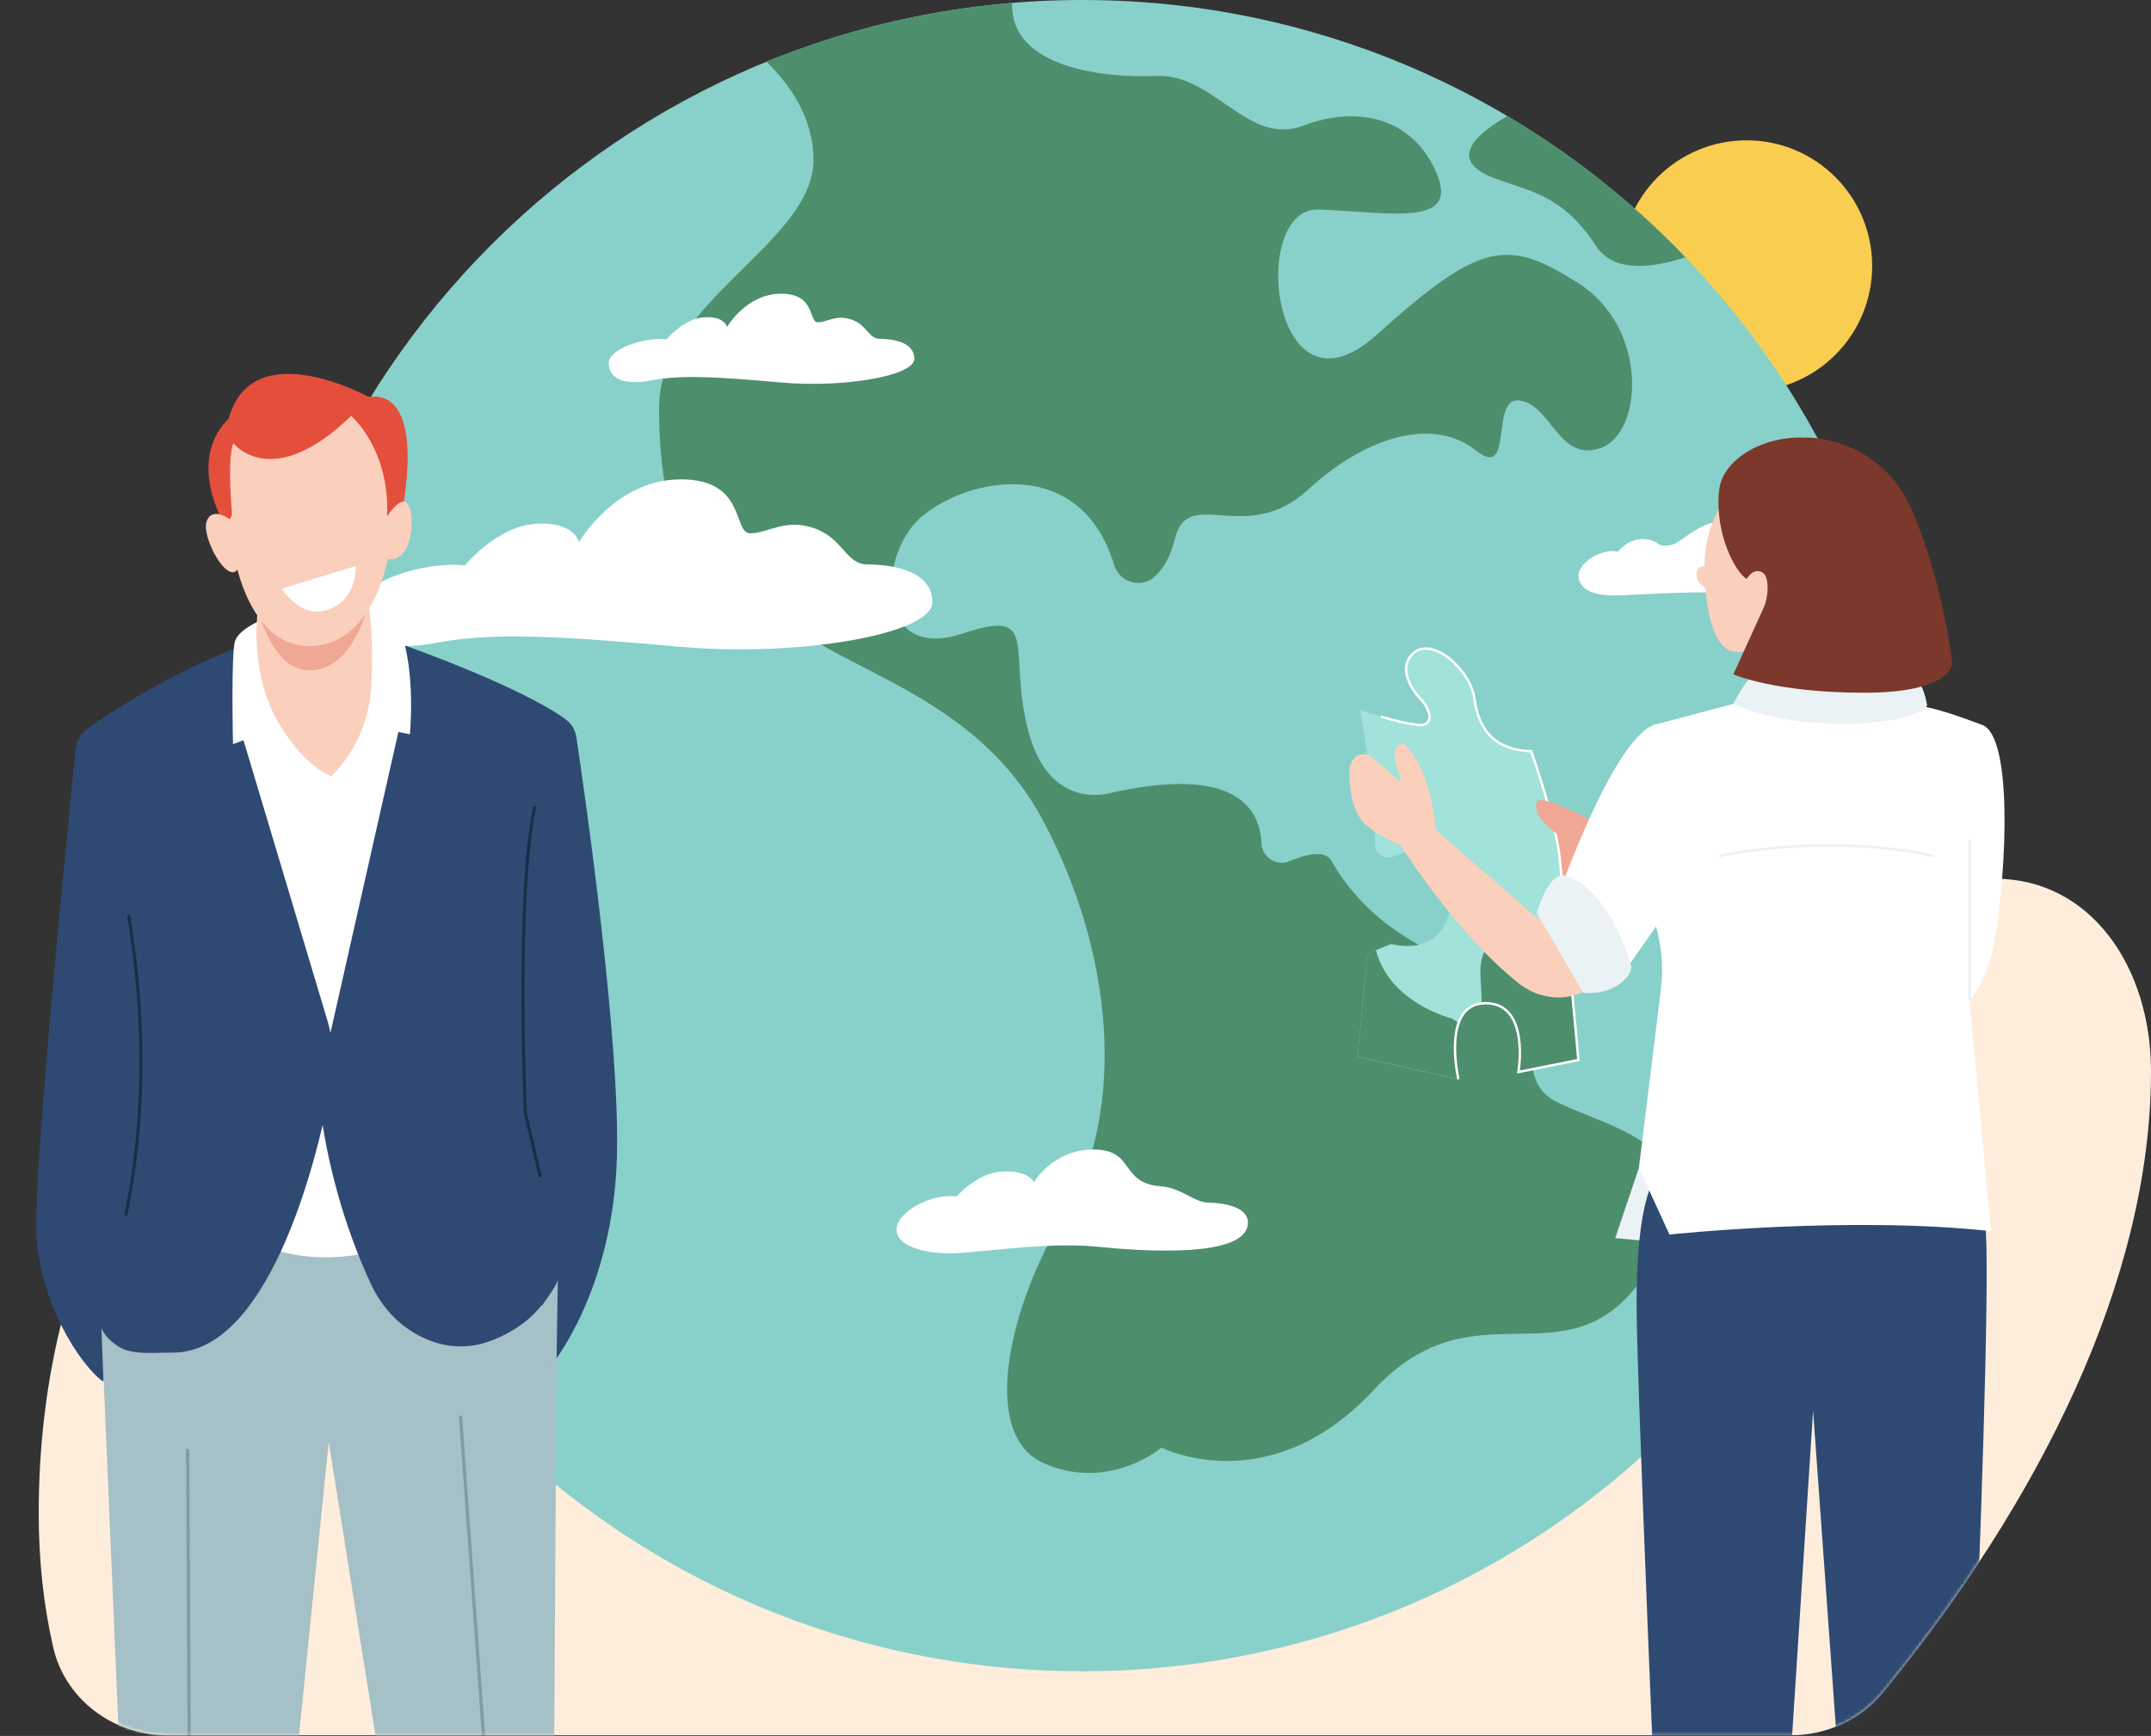 <?xml version="1.0" encoding="UTF-8"?>
<svg xmlns="http://www.w3.org/2000/svg" width="669" height="540" viewBox="0 0 669 540" fill="none">
  <rect x="0" y="0" width="669" height="540" fill="#333333" stroke="none"/>
  <g clip-path="url(#clip0_210_3506)">
    <path d="M557.103 539.777C568.211 539.777 578.712 534.889 585.614 526.461C633.957 467.448 669 398.378 669 333.248C669 300.572 650.071 273.332 620.435 273.332C590.798 273.332 490.364 327.797 425.329 327.797C360.293 327.797 333.945 247.455 231.037 247.455C128.13 247.455 12.041 325.768 12.041 470.796C12.041 485.505 13.567 499.354 16.529 512.374C20.173 528.446 35.028 539.792 52.016 539.792H557.088L557.103 539.777Z" fill="#FFEDDC"></path>
    <path d="M543.21 121.802C564.788 121.802 582.281 104.307 582.281 82.727C582.281 61.146 564.788 43.652 543.21 43.652C521.631 43.652 504.138 61.146 504.138 82.727C504.138 104.307 521.631 121.802 543.21 121.802Z" fill="#F9CD50"></path>
    <path d="M336.596 519.884C480.145 519.884 596.515 403.504 596.515 259.942C596.515 116.38 480.145 0 336.596 0C193.046 0 76.677 116.38 76.677 259.942C76.677 403.504 193.046 519.884 336.596 519.884Z" fill="#88D1CA"></path>
    <path d="M524.207 80.031C513.795 83.438 501.828 84.875 496.437 76.565C485.847 60.286 475.272 59.472 464.682 55.398C450.582 49.977 458.017 42.334 468.814 36.112C489.238 48.199 507.871 62.997 524.207 80.031Z" fill="#4D8E6D"></path>
    <path d="M512.714 394.927C488.29 433.202 459.794 397.371 427.239 432.388C394.67 467.389 361.286 450.296 361.286 450.296C361.286 450.296 345.008 464.13 324.658 455.184C304.293 446.222 314.068 405.518 331.16 377.834C348.267 350.149 349.081 302.113 324.658 255.691C300.22 209.284 247.315 207.654 237.539 183.229C231.511 168.165 224.254 169.513 219.574 172.757C216.715 174.741 212.79 173.512 211.605 170.238C208.747 162.269 204.97 147.813 204.97 127.046C204.97 93.673 253.002 75.75 253.002 49.696C253.002 36.69 245.686 26.322 238.384 19.197C262.274 9.435 287.956 3.125 314.794 0.904C314.083 21.567 344.623 24.322 359.657 23.64C377.578 22.826 388.153 45.622 405.245 39.119C422.352 32.602 439.444 36.675 446.775 53.769C454.107 70.862 432.112 65.989 410.133 65.174C388.153 64.36 395.484 133.563 428.054 104.249C460.609 74.936 468.755 74.121 490.734 87.971C512.714 101.805 511.085 134.378 498.066 139.266C485.032 144.154 482.603 126.231 472.828 124.602C463.052 122.972 471.198 149.842 458.979 140.08C446.775 130.304 426.425 134.378 406.874 152.286C387.338 170.209 369.432 150.656 365.359 167.765C363.996 173.468 361.641 177.082 359.109 179.378C354.887 183.184 348.163 181.185 346.519 175.749C334.952 137.577 293.11 150.671 283.128 164.506C272.553 179.155 274.982 205.21 299.42 197.078C323.843 188.932 313.253 201.952 319.77 227.207C326.272 252.447 345.008 246.744 345.008 246.744C384.139 237.872 391.841 251.41 392.315 262.282C392.507 266.726 397.114 269.615 401.201 267.867C406.504 265.615 412.206 264.312 414.206 267.911C418.279 275.243 430.498 293.151 459.794 301.298C489.105 309.43 466.311 333.856 484.217 342.817C502.139 351.779 537.137 356.667 512.714 394.927Z" fill="#4D8E6D"></path>
    <path d="M151.695 442.623C118.414 408.94 94.272 366.221 83.282 318.466C90.851 324.494 100.611 329.945 112.979 333.041C146.703 341.484 176.192 388.128 151.695 442.623Z" fill="#4D8E6D"></path>
    <path d="M110.638 189.835C110.638 181.481 131.611 174.371 144.571 175.912C144.571 175.912 154.124 164.195 165.81 163.025C178.443 161.766 180.102 168.624 180.102 168.624C180.102 168.624 191.314 149.116 211.783 149.116C232.252 149.116 227.794 165.884 233.348 165.884C238.902 165.884 244.145 161.158 253.224 164.313C262.304 167.468 263.029 175.586 269.828 175.586C276.626 175.586 289.985 177.156 289.985 187.317C289.985 197.478 247.685 204.381 211.872 201.211C176.059 198.026 153.635 196.516 135.965 199.922C118.281 203.344 110.668 198.16 110.668 189.806L110.638 189.835Z" fill="white"></path>
    <path d="M490.927 179.422C490.512 175.467 497.651 170.461 503.19 171.601C503.19 171.601 506.434 167.306 511.514 167.706C516.594 168.105 514.862 170.594 519.897 169.483C523.274 168.728 528.843 161.455 537.685 162.106C546.143 162.743 539.285 173.334 552.645 172.801C555.577 172.682 565.071 172.934 565.071 179.807C565.071 184.503 551.845 185.229 536.456 184.414C526.74 183.895 512.077 184.829 504.272 185.184C496.466 185.54 491.416 183.895 490.957 179.422H490.927Z" fill="white"></path>
    <path d="M279.233 380.633C280.758 376.53 289.482 371.227 297.554 372.175C297.554 372.175 303.523 365.258 310.765 364.517C319.637 363.614 321.577 367.732 321.577 367.732C321.577 367.732 327.635 357.378 340.417 357.585C353.199 357.792 348.045 368.102 361.256 369.05C367.269 369.479 371.431 374.012 375.667 374.086C379.903 374.16 388.123 375.123 388.123 380.322C388.123 391.52 355.376 389.239 341.483 387.832C327.591 386.425 310.306 388.869 299.109 389.728C287.912 390.587 276.655 387.506 279.233 380.604V380.633Z" fill="white"></path>
    <path d="M189.33 112.944C189.33 108.515 200.453 104.753 207.31 105.568C207.31 105.568 212.376 99.361 218.567 98.739C225.261 98.073 226.135 101.702 226.135 101.702C226.135 101.702 232.074 91.363 242.931 91.363C253.787 91.363 251.417 100.25 254.365 100.25C257.312 100.25 260.082 97.747 264.896 99.421C269.709 101.094 270.094 105.405 273.693 105.405C277.292 105.405 284.372 106.234 284.372 111.626C284.372 117.018 261.948 120.676 242.975 118.988C224.002 117.299 212.109 116.499 202.748 118.306C193.388 120.113 189.344 117.373 189.344 112.944H189.33Z" fill="white"></path>
    <mask id="mask0_210_3506" style="mask-type:luminance" maskUnits="userSpaceOnUse" x="368" y="75" width="301" height="465">
      <path d="M368.025 539.777H557.103C568.211 539.777 578.712 534.889 585.614 526.461C633.957 467.448 669 398.378 669 333.248V75.736H368.025V539.777Z" fill="white"></path>
    </mask>
    <g mask="url(#mask0_210_3506)">
      <path d="M484.573 252.817L479.996 261.986L486.395 277.776L499.621 266.311L484.573 252.817Z" fill="#F0A794"></path>
      <path d="M432.705 293.64C446.642 296.869 451.115 286.915 451.115 280.205C451.115 273.495 447.131 264.786 441.162 264.534C438.673 264.43 435.874 265.319 433.475 266.4C430.779 267.6 427.743 265.674 427.713 262.712C427.536 245.485 423.003 220.749 423.003 220.749C423.003 220.749 434.512 225.089 441.917 225.548C443.635 225.651 444.998 224.052 444.583 222.378C444.228 220.882 443.457 219.09 441.902 217.519C439.296 214.898 434.615 207.995 439.414 203.344C445.309 197.626 457.321 208.321 458.565 217.282C459.809 226.244 464.045 233.206 476.234 233.709C476.234 233.709 484.188 256.106 485.195 267.793L490.912 329.738L472.25 333.471C472.25 333.471 475.983 312.067 462.045 312.067C448.108 312.067 453.588 335.707 453.588 335.707L422.248 328.745L425.24 296.647L432.705 293.655V293.64Z" fill="#A1E2DA"></path>
      <path d="M427.921 295.551L425.24 296.617L422.248 328.716L453.588 335.678C453.588 335.678 451.189 325.324 453.618 318.318C452.448 317.192 451.159 316.555 450.493 316.555C439.429 312.867 430.587 305.86 427.906 295.536L427.921 295.551Z" fill="#4D8E6D"></path>
      <path d="M466.933 290.544C457.661 296.336 461.142 304.083 460.772 312.141C461.186 312.096 461.601 312.052 462.06 312.052C475.997 312.052 472.265 333.456 472.265 333.456L490.927 329.723L487.417 291.655C481.448 287.389 473.924 286.19 466.963 290.559L466.933 290.544Z" fill="#4D8E6D"></path>
      <path d="M429.52 222.926C433.356 224.081 438.17 225.311 441.917 225.548C443.635 225.651 444.998 224.052 444.583 222.378C444.228 220.882 443.457 219.09 441.902 217.519C439.296 214.898 434.615 207.995 439.414 203.344C445.309 197.626 457.321 208.321 458.565 217.282C459.809 226.244 464.045 233.206 476.234 233.709C476.234 233.709 484.188 256.106 485.195 267.793L490.912 329.738L472.25 333.471C472.25 333.471 475.982 312.067 462.045 312.067C448.108 312.067 453.588 335.707 453.588 335.707" stroke="white" stroke-width="0.75" stroke-miterlimit="10"></path>
      <path d="M477.982 249.499C476.264 255.024 486.706 261.053 486.706 261.053C486.706 261.053 489.757 269.304 494.926 270.814C500.095 272.325 512.033 264.638 512.033 264.638C512.033 264.638 479.3 245.233 477.967 249.485L477.982 249.499Z" fill="#F0A794"></path>
      <path d="M509.722 363.303L502.376 385.121L513.839 386.203L521.704 357.911L509.722 363.303Z" fill="#EBF2F5"></path>
      <path d="M518.609 653.195C518.609 653.195 535.849 661.816 550.141 652.099L563.901 438.816L579.304 652.825C579.304 652.825 593.242 661.994 608.645 650.262C608.645 650.262 621.116 389.121 617.087 378.293C613.059 367.48 516.239 364.532 516.239 364.532C516.239 364.532 508.167 369.124 509.085 412.035C510.004 454.947 518.624 653.195 518.624 653.195H518.609Z" fill="#2E4A73"></path>
      <path d="M515.454 225.177C502.391 227.651 484.573 278.769 484.573 278.769L504.272 303.594L525.97 272.651" fill="white"></path>
      <path d="M503.872 266.889C506.212 266.771 508.345 268.222 509.1 270.444L514.284 285.686C516.713 292.811 517.483 300.38 516.565 307.845L509.722 363.303L519.231 384.025C519.231 384.025 574.609 378.1 619.205 382.974L612.57 311.163C612.57 311.163 618.109 305.357 620.183 293.492C624.434 269.259 625.767 228.955 616.539 225.518C603.55 220.675 596.604 218.349 582.741 218.497L539.092 218.956L515.439 225.207" fill="white"></path>
      <path d="M493.726 307.83C496.511 306.171 499.103 303.624 500.865 299.743L477.093 284.723L446.523 258.091C446.523 258.091 445.457 239.975 436.793 231.384C436.793 231.384 430.898 230.614 435.534 241.53L434.734 261.586C434.734 261.586 452.181 289.937 472.413 305.934C478.53 310.763 487.032 311.83 493.726 307.845V307.83Z" fill="#FACFBC"></path>
      <path d="M438.777 264.386C438.777 264.386 426.899 259.453 423.685 255.424C420.471 251.395 419.656 244.819 419.656 240.493C419.656 234.909 423.833 233.309 426.914 235.665L438.762 246.093V264.386H438.777Z" fill="#FACFBC"></path>
      <path d="M534.634 266.311C534.634 266.311 567.145 258.787 601.625 266.311" stroke="#EBF2F5" stroke-width="0.75" stroke-miterlimit="10"></path>
      <path d="M547.239 215.238L549.238 188.206L588.813 191.79L587.48 215.238H547.239Z" fill="#FACFBC"></path>
      <path d="M535.538 156.967C535.538 156.967 529.584 164.802 530.132 178.326C530.68 191.85 533.42 203.3 540.811 202.796C548.201 202.292 551.623 197.523 551.623 197.523L563.916 170.757L535.523 156.967H535.538Z" fill="#FACFBC"></path>
      <path d="M477.982 284.101C477.982 284.101 480.693 273.629 485.417 272.251C489.89 272.444 500.406 278.191 507.175 299.906C507.767 301.787 506.641 303.416 505.22 304.794C503.161 306.794 499.177 309.43 492.438 308.823L477.967 284.101H477.982Z" fill="#EBF2F5"></path>
      <path d="M547.238 186.31C547.238 186.31 551.622 203.477 569.588 203.477C587.554 203.477 591.212 177.645 591.212 177.645L588.798 162.921C588.798 162.921 587.969 149.397 573.913 140.081C559.857 130.749 535.893 138.999 534.634 152.79C533.36 166.58 539.996 178.208 543.239 180.104L547.238 186.325V186.31Z" fill="#7C382A"></path>
      <path d="M543.239 180.089C543.239 180.089 545.268 176.445 548.112 178.059C550.956 179.674 549.771 188.739 547.253 191.035C544.735 193.331 541.625 191.435 542.04 187.391C542.454 183.347 543.254 180.089 543.254 180.089H543.239Z" fill="#FACFBC"></path>
      <path d="M539.107 218.912C539.107 218.912 543.58 209.669 547.238 208.869C561.22 205.833 590.724 207.121 594.56 209.61C598.396 212.098 599.359 219.475 599.359 219.475C595.552 225.844 559.532 228.392 539.107 218.912Z" fill="#EBF2F5"></path>
      <path d="M533.423 182.753C534.644 181.765 534.532 179.603 533.174 177.924C531.815 176.246 529.724 175.686 528.504 176.674C527.283 177.662 527.394 179.824 528.753 181.502C530.111 183.181 532.202 183.741 533.423 182.753Z" fill="#FACFBC"></path>
      <path d="M561.842 136.096C561.842 136.096 585.17 135.637 595.063 159.618C604.957 183.584 607.164 206.469 607.164 206.469C607.164 206.469 607.164 215.49 579.675 215.49C552.185 215.49 539.107 209.773 539.107 209.773L548.379 189.391C548.379 189.391 550.423 189.021 549.978 180.666C549.534 172.312 561.842 136.111 561.842 136.111V136.096Z" fill="#7C382A"></path>
      <path d="M612.57 311.148V261.053" stroke="#EBF2F5" stroke-width="0.75" stroke-miterlimit="10"></path>
    </g>
    <mask id="mask1_210_3506" style="mask-type:luminance" maskUnits="userSpaceOnUse" x="0" y="6" width="256" height="534">
      <path d="M0 6.473H255.757V539.777H53.527C36.613 539.777 21.313 529.764 14.544 514.255L0 480.928V6.473Z" fill="white"></path>
    </mask>
    <g mask="url(#mask1_210_3506)">
      <path d="M31.488 411.487L42.271 665.297C42.271 665.297 62.606 673.681 80.572 662.497L102.241 448.548L136.499 663.697C136.499 663.697 155.264 669.281 171.645 660.098L173.245 397.49L127.716 382.307C127.716 382.307 103.351 393.09 81.002 385.906L31.488 411.472V411.487Z" fill="#A5C0C6"></path>
      <path d="M58.37 450.77L59.244 623.067" stroke="#7D9D9E" stroke-width="0.98" stroke-miterlimit="10"></path>
      <path d="M66.62 218.527L143.874 221.889L125.405 386.499C125.405 386.499 98.864 397.919 76.706 384.825C54.549 371.731 66.635 218.542 66.635 218.542L66.62 218.527Z" fill="white"></path>
      <path d="M124.635 224.452L98.953 338.225C98.953 338.225 100.449 367.332 115.393 399.474C118.192 405.503 122.576 410.761 128.234 414.272C134.514 418.168 143.401 420.982 153.842 416.627C174.711 407.917 173.956 391.209 173.956 391.209L163.41 346.254C163.41 346.254 160.433 277.672 166.387 250.832L126.027 200.826L124.65 224.452H124.635Z" fill="#2E4A73"></path>
      <path d="M175.896 223.741C177.718 225.059 178.932 227.073 179.258 229.295C181.776 246.122 193.062 324.183 191.848 360.696C190.47 401.756 171.66 424.463 171.66 424.463L140.009 245.1L126.012 200.826C126.012 200.826 161.5 213.313 175.896 223.741Z" fill="#2E4A73"></path>
      <path d="M101.856 317.547L75.092 228.125L74.633 201.063C41.841 215.742 31.281 232.036 31.281 232.036L36.791 268.044C53.912 345.706 35.087 396.542 29.829 408.599C34.702 422.76 42.212 420.76 53.764 420.76C82.809 420.76 98.123 364.103 102.966 337.366C104.166 330.76 103.781 323.976 101.856 317.547Z" fill="#2E4A73"></path>
      <path d="M74.633 201.048C74.633 201.048 50.15 210.261 27.163 226.673C25.134 228.125 23.801 230.362 23.55 232.835C21.328 254.832 10.294 365.302 11.316 384.084C12.456 404.955 24.394 423.989 31.962 429.736L61.096 368.946L45.04 236.139L74.633 201.048Z" fill="#2E4A73"></path>
      <path d="M173.482 398.186L173.112 422.508C172.608 424.359 171.66 424.463 171.66 424.463L169.572 422.863L167.009 408.362C168.565 405.918 172.786 400.674 173.497 398.171L173.482 398.186Z" fill="#A5C0C6"></path>
      <path d="M38.005 419.708L36.035 427.218L32.17 429.336L31.533 413.102C32.806 416.227 35.443 417.901 38.005 419.693V419.708Z" fill="#A5C0C6"></path>
      <path d="M88.763 225.311L72.471 231.488C72.471 231.488 71.789 202.855 73.152 199.256C74.514 195.656 81.209 192.916 81.209 192.916C81.209 192.916 119.777 183.14 124.576 196.175C129.375 209.21 127.494 228.407 127.494 228.407L108.298 224.629L88.763 225.311Z" fill="white"></path>
      <path d="M80.054 191.168C80.054 191.168 77.669 209.728 86.704 224.97C94.939 238.849 102.996 241.427 102.996 241.427C102.996 241.427 114.652 231.487 115.511 212.794C116.37 194.101 114.134 185.362 114.134 185.362L80.054 191.153V191.168Z" fill="#FACFBC"></path>
      <path d="M97.309 208.484C107.321 207.714 112.46 196.086 114.963 187.036C114.889 186.502 114.83 186.221 114.83 186.221L80.528 190.635C82.986 198.93 87.933 209.21 97.309 208.484Z" fill="#F0A794"></path>
      <path d="M69.301 162.343L73.004 173.527C73.004 173.527 77.654 201.907 97.116 200.974C117.763 199.996 121.347 170.046 121.347 170.046L122.398 139.281L105.321 124.72L69.123 136.303L69.301 162.343Z" fill="#FACFBC"></path>
      <path d="M72.589 137.859C72.589 137.859 84.408 153.367 109.217 129.371C109.217 129.371 121.332 139.621 120.399 160.655L124.694 160.892C124.694 160.892 133.625 121.15 114.578 123.446C114.578 123.446 78.336 103.464 71.093 130.349C71.093 130.349 58.311 140.406 69.301 162.343C70.93 162.432 72.263 161.07 72.13 159.44C71.656 153.782 70.93 141.902 72.589 137.859Z" fill="#E44F3B"></path>
      <path d="M120.399 160.64C120.399 160.64 123.968 155.1 126.057 156.122C129.789 157.944 128.619 176.623 119.895 173.66L120.399 160.64Z" fill="#FACFBC"></path>
      <path d="M71.745 161.751C71.745 161.751 66.146 157.278 64.295 162.121C62.444 166.965 71.123 182.755 74.174 176.623L75.062 168.683L71.745 161.751Z" fill="#FACFBC"></path>
      <path d="M87.652 183.11L110.653 176.074C110.653 176.074 111.216 186.236 102.359 189.554C93.517 192.886 87.652 183.11 87.652 183.11Z" fill="white"></path>
      <path d="M168.046 366.087L163.395 346.239C163.395 346.239 160.418 277.658 166.373 250.818" stroke="#182E49" stroke-width="0.98" stroke-miterlimit="10"></path>
      <path d="M40.005 284.693C46.566 324.583 43.648 356.341 39.116 378.085" stroke="#182E49" stroke-width="0.98" stroke-miterlimit="10"></path>
      <path d="M143.208 440.386L156.197 620.46" stroke="#7D9D9E" stroke-width="0.98" stroke-miterlimit="10"></path>
    </g>
  </g>
  <defs>
    <clipPath id="clip0_210_3506">
      <rect width="669" height="540" fill="white"></rect>
    </clipPath>
  </defs>
</svg>
